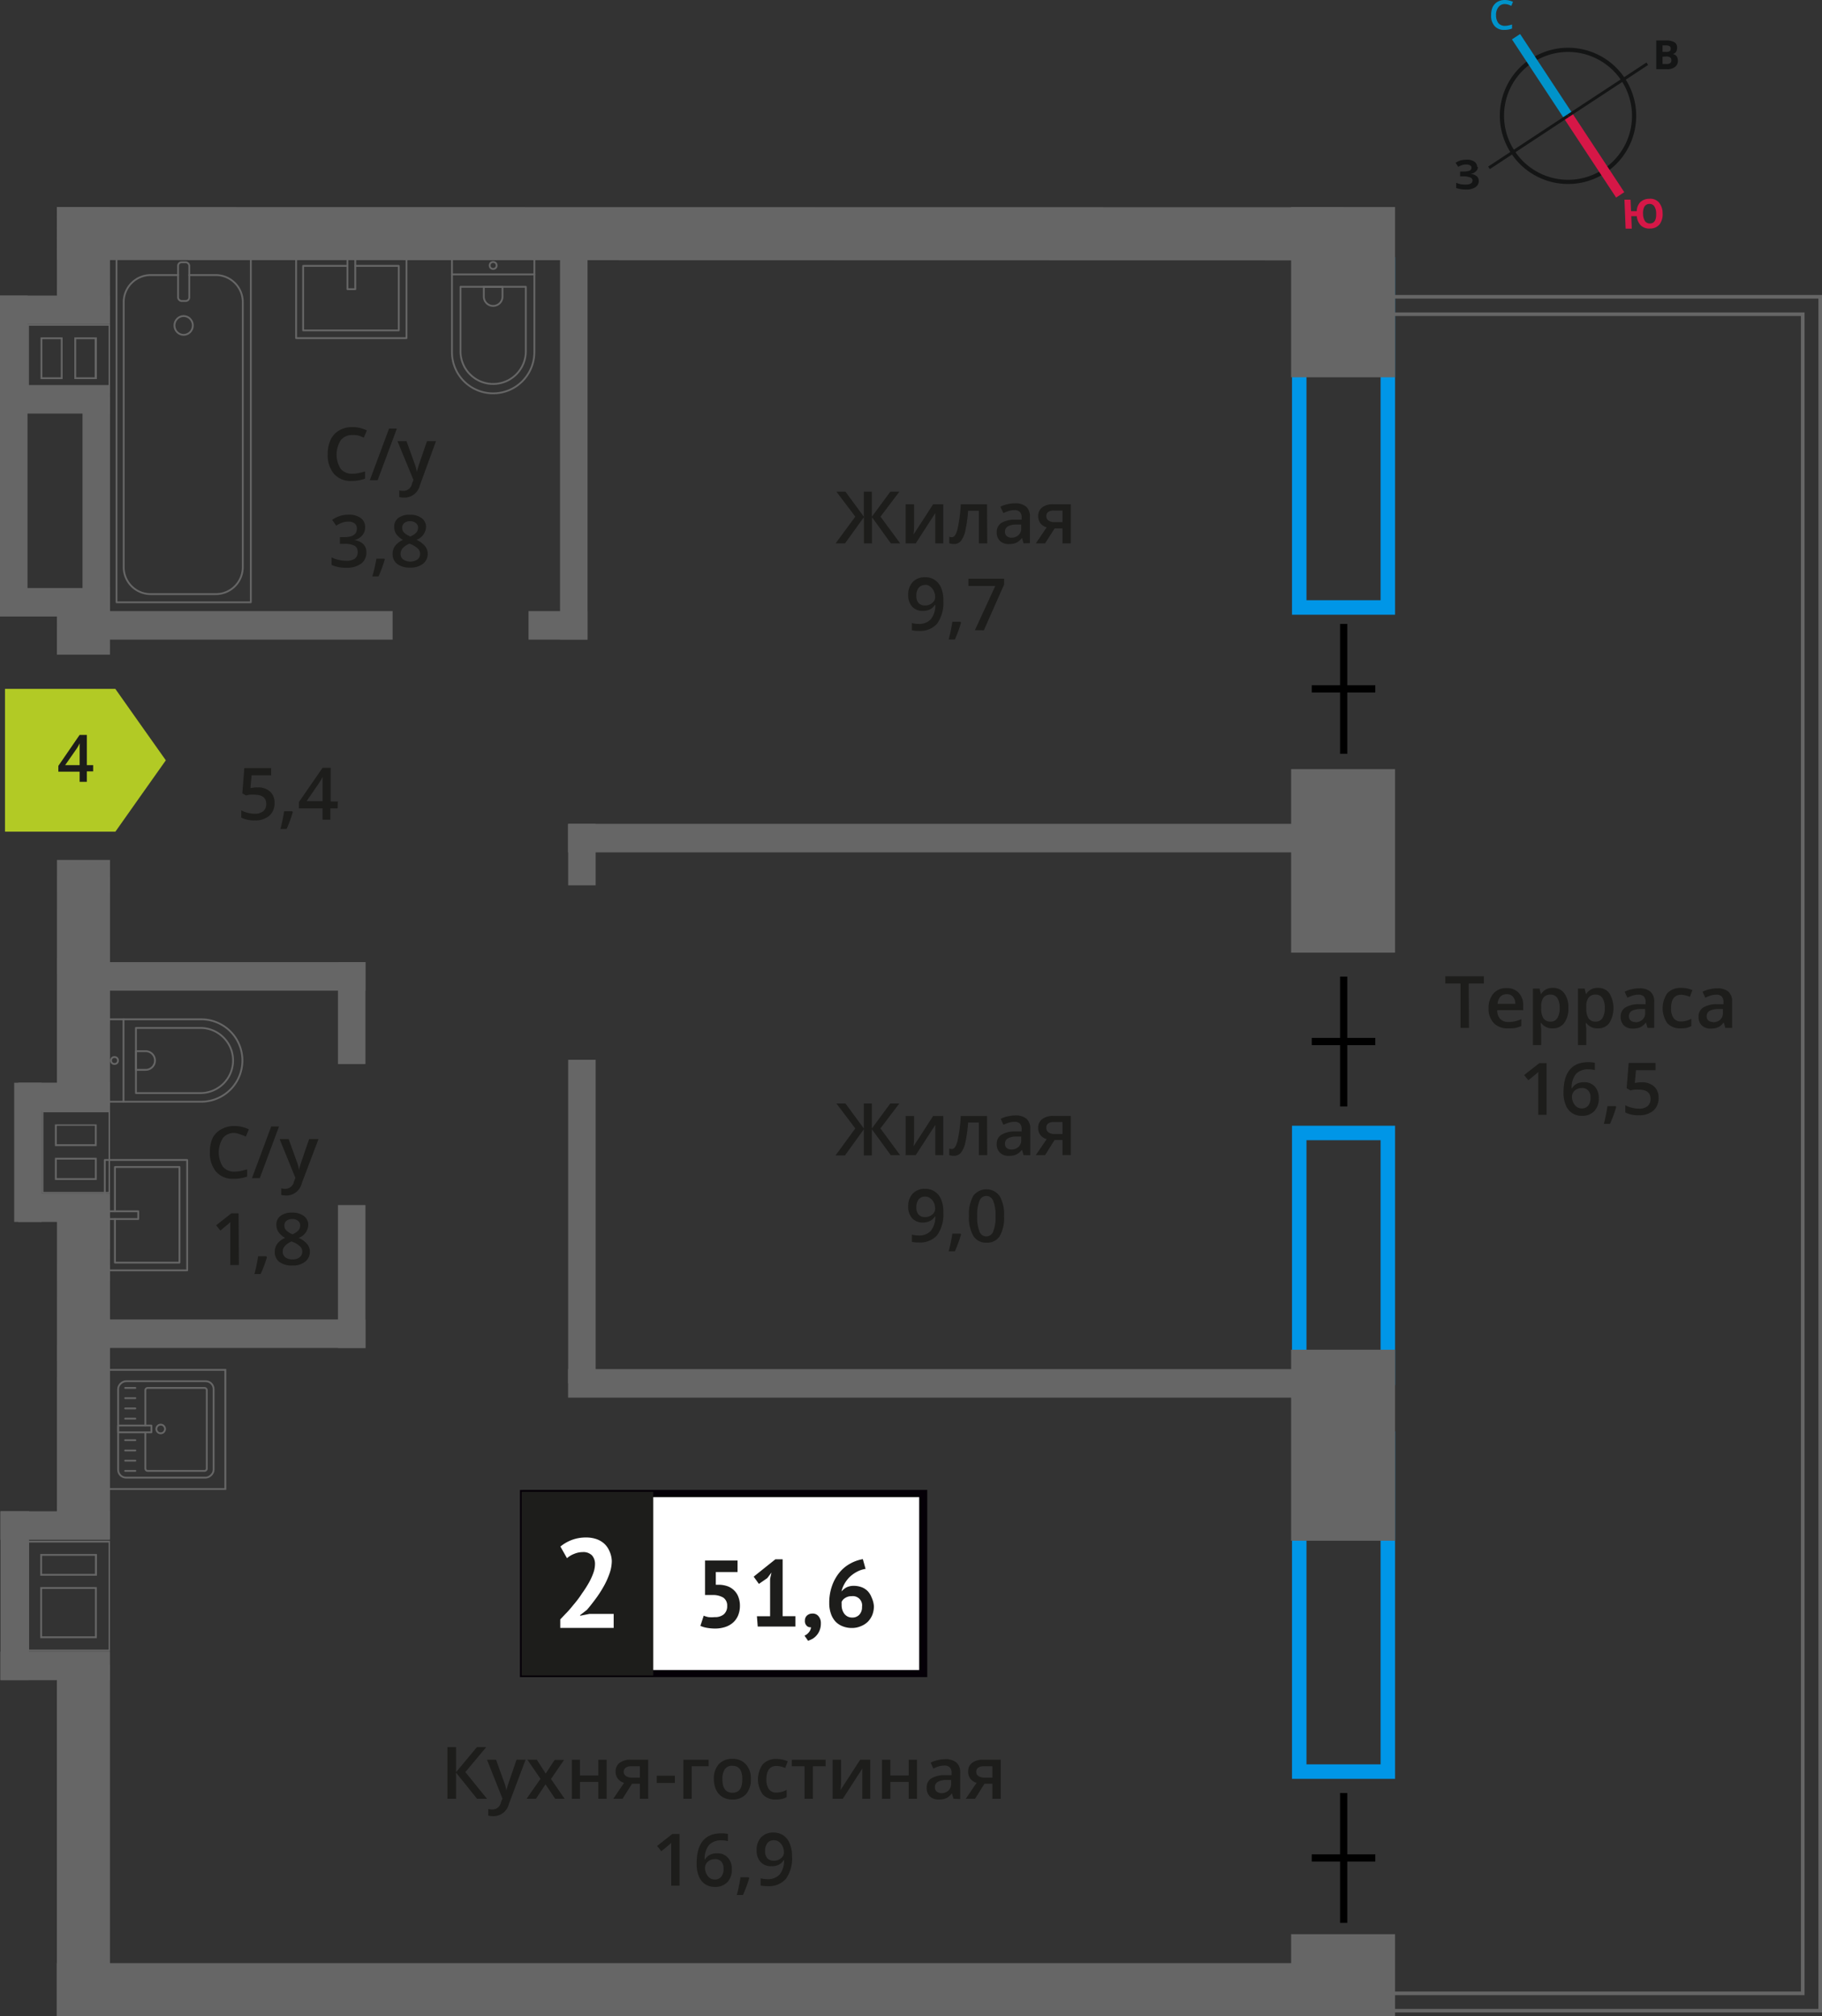 <svg id="Layer_1" data-name="Layer 1" xmlns="http://www.w3.org/2000/svg" width="251.71" height="278.51" viewBox="0 0 251.71 278.51">
  <rect x="0" y="0" width="251.71" height="278.51" fill="#333333" stroke="none"/>
  <defs>
    <style>
      .cls-1, .cls-10, .cls-11, .cls-12, .cls-4 {
        fill: none;
      }

      .cls-1 {
        stroke: #666;
        stroke-linecap: round;
        stroke-linejoin: round;
        stroke-width: 0.25px;
      }

      .cls-2 {
        fill: #666;
      }

      .cls-3, .cls-8 {
        fill: #1d1d1b;
      }

      .cls-4 {
        stroke: #000;
      }

      .cls-10, .cls-11, .cls-12, .cls-4 {
        stroke-miterlimit: 10;
      }

      .cls-5 {
        fill: #0096e7;
      }

      .cls-6 {
        fill: #fff;
      }

      .cls-7 {
        fill: #050007;
      }

      .cls-8 {
        stroke: #1d1d1b;
        stroke-miterlimit: 22.93;
        stroke-width: 0.5px;
      }

      .cls-9 {
        fill: #b2ca25;
        fill-rule: evenodd;
      }

      .cls-10 {
        stroke: #141515;
        stroke-width: 0.58px;
      }

      .cls-11 {
        stroke: #0093ca;
        stroke-width: 1.35px;
      }

      .cls-12 {
        stroke: #d61747;
        stroke-width: 1.35px;
      }

      .cls-13 {
        fill: #141515;
      }

      .cls-14 {
        fill: #0093ca;
      }

      .cls-15 {
        fill: #d61747;
      }
    </style>
  </defs>
  <g>
    <g>
      <g>
        <rect class="cls-1" x="16.25" y="190.87" width="13.32" height="13.19" rx="1.09" transform="translate(-174.55 220.37) rotate(-90)"/>
        <path class="cls-1" d="M20.08,196.93v-4.88a.32.32,0,0,1,.32-.32h7.85a.32.32,0,0,1,.32.32v10.82a.32.32,0,0,1-.32.32H20.4a.32.32,0,0,1-.32-.32v-5"/>
        <circle class="cls-1" cx="22.2" cy="197.4" r="0.6"/>
        <rect class="cls-1" x="18.16" y="195.09" width="0.93" height="4.61" transform="translate(-178.78 216.02) rotate(-90)"/>
        <line class="cls-1" x1="17.29" y1="203.19" x2="18.7" y2="203.19"/>
        <line class="cls-1" x1="17.29" y1="201.78" x2="18.7" y2="201.78"/>
        <line class="cls-1" x1="17.29" y1="200.37" x2="18.7" y2="200.37"/>
        <line class="cls-1" x1="17.29" y1="198.95" x2="18.7" y2="198.95"/>
        <line class="cls-1" x1="17.29" y1="195.97" x2="18.7" y2="195.97"/>
        <line class="cls-1" x1="17.29" y1="194.56" x2="18.7" y2="194.56"/>
        <line class="cls-1" x1="17.29" y1="193.14" x2="18.7" y2="193.14"/>
        <line class="cls-1" x1="17.29" y1="191.73" x2="18.7" y2="191.73"/>
      </g>
      <path class="cls-2" d="M31,189.36v16.21H14.81V189.36H31m.25-.25H14.56v16.71h16.7V189.11Z"/>
    </g>
    <g>
      <path class="cls-3" d="M35.59,108.77a2.45,2.45,0,0,1,1.71.57,2,2,0,0,1,.63,1.56,2.25,2.25,0,0,1-.72,1.78,2.91,2.91,0,0,1-2,.65,3.81,3.81,0,0,1-1.88-.39v-1a3.75,3.75,0,0,0,.91.35,4.19,4.19,0,0,0,.95.12,1.77,1.77,0,0,0,1.18-.35,1.26,1.26,0,0,0,.41-1c0-.86-.55-1.28-1.63-1.28a4.21,4.21,0,0,0-.57,0c-.22,0-.42.07-.59.11l-.51-.3.27-3.49h3.71v1h-2.7l-.16,1.77.42-.07A3.39,3.39,0,0,1,35.59,108.77Z"/>
      <path class="cls-3" d="M40.45,112.18a17,17,0,0,1-.86,2.34h-.85a22.91,22.91,0,0,0,.51-2.45h1.13Z"/>
      <path class="cls-3" d="M46.64,111.67h-1v1.56H44.56v-1.56H41.3v-.88l3.26-4.72h1.12v4.65h1Zm-2.08-1v-1.79c0-.64,0-1.16,0-1.57h0a5.43,5.43,0,0,1-.43.78l-1.77,2.58Z"/>
    </g>
    <g>
      <line class="cls-4" x1="185.63" y1="86.19" x2="185.63" y2="104.13"/>
      <line class="cls-4" x1="181.22" y1="95.16" x2="190" y2="95.16"/>
    </g>
    <g>
      <line class="cls-4" x1="185.63" y1="134.91" x2="185.63" y2="152.85"/>
      <line class="cls-4" x1="181.22" y1="143.88" x2="190" y2="143.88"/>
    </g>
    <g>
      <line class="cls-4" x1="185.63" y1="247.69" x2="185.63" y2="265.63"/>
      <line class="cls-4" x1="181.22" y1="256.66" x2="190" y2="256.66"/>
    </g>
    <path class="cls-5" d="M190.73,37.52v45.4H180.49V37.52h10.24m2-2H178.49v49.4h14.24V35.52Z"/>
    <path class="cls-5" d="M190.73,157.51v31.83H180.49V157.51h10.24m2-2H178.49v35.83h14.24V155.51Z"/>
    <path class="cls-5" d="M190.73,199.73v44H180.49v-44h10.24m2-2H178.49v48h14.24v-48Z"/>
    <g>
      <rect class="cls-1" x="16.1" y="35.33" width="18.55" height="47.87"/>
      <rect class="cls-1" x="24.6" y="36.23" width="1.55" height="5.35" rx="0.49"/>
      <path class="cls-1" d="M24.6,38H20.77a3.73,3.73,0,0,0-3.68,3.76V78.31a3.72,3.72,0,0,0,3.68,3.76h9.08a3.72,3.72,0,0,0,3.69-3.76V41.79A3.73,3.73,0,0,0,29.85,38H26.14"/>
      <ellipse class="cls-1" cx="25.37" cy="44.96" rx="1.27" ry="1.3"/>
    </g>
    <g>
      <path class="cls-1" d="M58.62,39.14H71.94a5.69,5.69,0,0,1,5.69,5.69v0a5.69,5.69,0,0,1-5.69,5.69H58.62a0,0,0,0,1,0,0V39.14A0,0,0,0,1,58.62,39.14Z" transform="translate(112.96 -23.29) rotate(90)"/>
      <path class="cls-1" d="M61.41,41.83h8.91a4.51,4.51,0,0,1,4.51,4.51v0a4.51,4.51,0,0,1-4.51,4.51H61.41a0,0,0,0,1,0,0v-9A0,0,0,0,1,61.41,41.83Z" transform="translate(114.47 -21.79) rotate(90)"/>
      <path class="cls-1" d="M66.81,39.65h1.34a1.29,1.29,0,0,1,1.29,1.29v0a1.29,1.29,0,0,1-1.29,1.29H66.81a0,0,0,0,1,0,0V39.65a0,0,0,0,1,0,0Z" transform="translate(109.07 -27.18) rotate(90)"/>
      <circle class="cls-1" cx="68.13" cy="36.67" r="0.48"/>
      <line class="cls-1" x1="62.43" y1="37.91" x2="73.82" y2="37.91"/>
    </g>
    <g>
      <rect class="cls-1" x="42.85" y="33.4" width="11.38" height="15.25" transform="translate(89.56 -7.52) rotate(90)"/>
      <polyline class="cls-1" points="49.08 35.33 49.08 39.95 48 39.95 48 35.33"/>
      <polyline class="cls-1" points="49.08 36.73 55.09 36.73 55.09 45.64 41.88 45.64 41.88 36.73 48 36.73"/>
    </g>
    <g>
      <path class="cls-1" d="M14.48,140.81H27.8a5.69,5.69,0,0,1,5.69,5.69v0a5.69,5.69,0,0,1-5.69,5.69H14.48a0,0,0,0,1,0,0V140.81A0,0,0,0,1,14.48,140.81Z"/>
      <path class="cls-1" d="M18.78,142h8.91a4.51,4.51,0,0,1,4.51,4.51v0A4.51,4.51,0,0,1,27.69,151H18.78a0,0,0,0,1,0,0v-9a0,0,0,0,1,0,0Z"/>
      <path class="cls-1" d="M18.78,145.21h1.34a1.29,1.29,0,0,1,1.29,1.29v0a1.29,1.29,0,0,1-1.29,1.29H18.78a0,0,0,0,1,0,0v-2.58A0,0,0,0,1,18.78,145.21Z"/>
      <circle class="cls-1" cx="15.82" cy="146.5" r="0.48"/>
      <line class="cls-1" x1="17.06" y1="140.81" x2="17.06" y2="152.19"/>
    </g>
    <g>
      <rect class="cls-1" x="14.48" y="160.24" width="11.38" height="15.25"/>
      <polyline class="cls-1" points="14.48 168.4 19.1 168.4 19.1 167.33 14.48 167.33"/>
      <polyline class="cls-1" points="15.88 168.4 15.88 174.42 24.79 174.42 24.79 161.21 15.88 161.21 15.88 167.33"/>
    </g>
    <rect class="cls-2" x="173.79" y="33.18" width="23.52" height="14.36" transform="translate(145.19 225.91) rotate(-90)"/>
    <rect class="cls-2" x="172.88" y="111.75" width="25.35" height="14.36" transform="translate(66.62 304.48) rotate(-90)"/>
    <rect class="cls-2" x="172.36" y="192.47" width="26.39" height="14.36" transform="translate(-14.1 385.2) rotate(-90)"/>
    <rect class="cls-2" x="179.88" y="265.67" width="11.33" height="14.36" transform="translate(-87.3 458.4) rotate(-90)"/>
    <rect class="cls-2" x="4.43" y="32.03" width="14.2" height="7.33" transform="translate(47.23 24.18) rotate(90.02)"/>
    <rect class="cls-2" x="7.86" y="83.1" width="7.33" height="7.33" transform="translate(98.3 75.29) rotate(90.03)"/>
    <rect class="cls-2" x="-5.44" y="132.11" width="33.94" height="7.33" transform="translate(147.31 124.26) rotate(90.01)"/>
    <rect class="cls-2" x="-10.69" y="186.67" width="44.42" height="7.33" transform="translate(201.87 178.83) rotate(90.01)"/>
    <rect class="cls-2" x="-12.74" y="250.58" width="48.52" height="7.33" transform="translate(265.77 242.74) rotate(90)"/>
    <rect class="cls-2" x="7.85" y="271.17" width="178.93" height="7.33" transform="translate(194.61 549.69) rotate(-180)"/>
    <polygon class="cls-2" points="7.87 35.93 185.66 35.97 185.65 28.63 7.86 28.6 7.87 35.93"/>
    <g>
      <path class="cls-2" d="M4,213.09h11v14.79H4V213.09m1.58,4.58h7.81v-3H5.56v3m0,8.63h7.81v-7.06H5.56v7.06M3.73,212.84v15.29H15.19V212.84Zm2.08,4.58v-2.5h7.31v2.5Zm0,8.63v-6.56h7.31v6.56Z"/>
      <rect class="cls-2" x="-9.62" y="218.47" width="23.32" height="3.94" transform="translate(-218.4 222.47) rotate(-90)"/>
      <rect class="cls-2" x="0.07" y="208.78" width="15.13" height="3.94" transform="translate(15.26 421.49) rotate(-180)"/>
      <rect class="cls-2" x="0.07" y="228.17" width="15.13" height="3.94" transform="translate(15.26 460.27) rotate(-180)"/>
    </g>
    <g>
      <path class="cls-2" d="M6,153.65H15v11H6v-11m1.58,4.67h5.77v-3H7.59v3m0,4.68h5.77v-3.06H7.59V163m-1.83-9.6v11.47H15.2V153.4H5.76Zm2.08,4.67v-2.55h5.27v2.55Zm0,4.68v-2.56h5.27v2.56Z"/>
      <rect class="cls-2" x="2.52" y="164.87" width="12.68" height="3.94" transform="translate(17.72 333.67) rotate(-180)"/>
      <rect class="cls-2" x="-5.76" y="157.28" width="19.23" height="3.8" transform="translate(-155.32 163.04) rotate(-90)"/>
      <rect class="cls-2" x="2.52" y="149.57" width="12.68" height="3.94" transform="translate(17.72 303.07) rotate(-180)"/>
    </g>
    <path class="cls-2" d="M15,45V54H4V45H15m-4.68,7.36h3.06V46.6H10.27v5.77m-4.67,0H8.65V46.6H5.6v5.77m9.6-7.61H3.73V54.2H15.2V44.76Zm-4.68,7.36V46.85h2.56v5.27Zm-4.67,0V46.85H8.4v5.27Z"/>
    <rect class="cls-2" y="40.83" width="15.2" height="3.94"/>
    <rect class="cls-2" y="53.19" width="15.2" height="3.94"/>
    <rect class="cls-2" y="81.23" width="15.2" height="3.94"/>
    <rect class="cls-2" x="73.02" y="84.42" width="8.14" height="3.94"/>
    <rect class="cls-2" x="9.02" y="84.42" width="45.22" height="3.94"/>
    <rect class="cls-2" x="9.02" y="132.91" width="41.46" height="3.94"/>
    <rect class="cls-2" x="9.02" y="182.27" width="41.46" height="3.94"/>
    <rect class="cls-2" x="-20.14" y="60.97" width="44.09" height="3.8" transform="translate(64.77 60.97) rotate(90)"/>
    <rect class="cls-2" x="41.55" y="138.05" width="14.08" height="3.8" transform="translate(188.54 91.36) rotate(90)"/>
    <rect class="cls-2" x="76.14" y="116.16" width="8.49" height="3.8" transform="translate(198.45 37.67) rotate(90)"/>
    <rect class="cls-2" x="58.04" y="166.85" width="44.7" height="3.8" transform="translate(249.14 88.36) rotate(90)"/>
    <rect class="cls-2" x="38.72" y="174.44" width="19.74" height="3.8" transform="translate(224.93 127.75) rotate(90)"/>
    <rect class="cls-2" x="52.28" y="59.47" width="53.97" height="3.8" transform="translate(140.64 -17.9) rotate(90)"/>
    <rect class="cls-2" x="-1.78" y="67.94" width="30.15" height="3.8" transform="translate(83.14 56.55) rotate(90)"/>
    <path class="cls-2" d="M251.21,41.25V277.51H191.79v-1.9H249.3V43.16H191.79V41.25h59.42m.5-.5H191.29v2.91H248.8V275.11H191.29V278h60.42V40.75Z"/>
    <rect class="cls-2" x="78.49" y="113.81" width="102.1" height="3.94" transform="translate(259.07 231.56) rotate(-180)"/>
    <rect class="cls-2" x="78.49" y="189.13" width="102.1" height="3.94" transform="translate(259.07 382.2) rotate(-180)"/>
    <g>
      <g>
        <path class="cls-3" d="M67.28,248.49H65.91L63,244.87v3.62H61.81v-7.14H63v3.46l2.89-3.46h1.28l-2.88,3.45Z"/>
        <path class="cls-3" d="M67.28,243.09h1.25l1.1,3.06a5.39,5.39,0,0,1,.33,1.23h0c0-.18.09-.39.16-.65s.5-1.47,1.24-3.64h1.25l-2.31,6.12a2.19,2.19,0,0,1-2.1,1.68,3.13,3.13,0,0,1-.75-.08v-.91a2.68,2.68,0,0,0,.59.06,1.2,1.2,0,0,0,1.17-1l.2-.51Z"/>
        <path class="cls-3" d="M74.67,245.73l-1.81-2.64h1.3L75.39,245l1.24-1.89h1.3l-1.81,2.64L78,248.49h-1.3l-1.34-2-1.32,2h-1.3Z"/>
        <path class="cls-3" d="M80.12,243.09v2.17h2.54v-2.17h1.15v5.4H82.66v-2.33H80.12v2.33H79v-5.4Z"/>
        <path class="cls-3" d="M86,248.49H84.72l1.5-2.21a1.67,1.67,0,0,1-.86-.56,1.63,1.63,0,0,1-.31-1,1.46,1.46,0,0,1,.55-1.2,2.38,2.38,0,0,1,1.49-.43h2.46v5.4H88.4v-2.08H87.31Zm.17-3.76a.68.68,0,0,0,.32.62,1.47,1.47,0,0,0,.84.21H88.4V244H87.15a1.16,1.16,0,0,0-.72.2A.68.68,0,0,0,86.17,244.73Z"/>
        <path class="cls-3" d="M90.73,246.3v-1h2.51v1Z"/>
        <path class="cls-3" d="M97.9,243.09v.9H95.56v4.5H94.41v-5.4Z"/>
        <path class="cls-3" d="M103.73,245.78a3,3,0,0,1-.67,2.07,2.47,2.47,0,0,1-1.89.74,2.57,2.57,0,0,1-1.34-.34,2.31,2.31,0,0,1-.9-1,3.51,3.51,0,0,1-.31-1.49,2.91,2.91,0,0,1,.68-2.05,2.43,2.43,0,0,1,1.89-.74,2.36,2.36,0,0,1,1.86.76A2.88,2.88,0,0,1,103.73,245.78Zm-3.93,0c0,1.25.46,1.87,1.39,1.87s1.36-.62,1.36-1.87-.46-1.85-1.37-1.85a1.16,1.16,0,0,0-1.05.48A2.41,2.41,0,0,0,99.8,245.78Z"/>
        <path class="cls-3" d="M107.23,248.59a2.34,2.34,0,0,1-1.86-.72,3.6,3.6,0,0,1,0-4.14,2.45,2.45,0,0,1,1.92-.74,3.66,3.66,0,0,1,1.54.32l-.35.92a3.38,3.38,0,0,0-1.2-.28c-.93,0-1.4.62-1.4,1.86a2.21,2.21,0,0,0,.35,1.36,1.19,1.19,0,0,0,1,.46,3,3,0,0,0,1.45-.38v1a2.16,2.16,0,0,1-.65.26A4.16,4.16,0,0,1,107.23,248.59Z"/>
        <path class="cls-3" d="M114.06,243.09v.9H112.3v4.5h-1.15V244h-1.76v-.9Z"/>
        <path class="cls-3" d="M116.2,243.09v2.77c0,.32,0,.79-.08,1.42l2.71-4.19h1.4v5.4h-1.1v-2.72c0-.15,0-.39,0-.73s0-.58,0-.73l-2.7,4.18h-1.4v-5.4Z"/>
        <path class="cls-3" d="M123,243.09v2.17h2.54v-2.17h1.15v5.4h-1.15v-2.33H123v2.33h-1.15v-5.4Z"/>
        <path class="cls-3" d="M131.73,248.49l-.23-.75h0a2.16,2.16,0,0,1-.79.67,2.44,2.44,0,0,1-1,.18,1.73,1.73,0,0,1-1.25-.43,1.64,1.64,0,0,1-.44-1.22,1.43,1.43,0,0,1,.62-1.26,3.54,3.54,0,0,1,1.89-.46l.93,0v-.29a1.09,1.09,0,0,0-.24-.77,1,1,0,0,0-.75-.26,2.67,2.67,0,0,0-.8.12,5.84,5.84,0,0,0-.73.29l-.37-.82a4,4,0,0,1,1-.35,4.45,4.45,0,0,1,1-.12,2.33,2.33,0,0,1,1.55.45,1.76,1.76,0,0,1,.53,1.41v3.64Zm-1.71-.78a1.42,1.42,0,0,0,1-.35,1.27,1.27,0,0,0,.38-1v-.47l-.69,0a2.38,2.38,0,0,0-1.18.27.82.82,0,0,0-.37.74.73.73,0,0,0,.21.56A1,1,0,0,0,130,247.71Z"/>
        <path class="cls-3" d="M134.7,248.49h-1.28l1.5-2.21a1.67,1.67,0,0,1-.86-.56,1.57,1.57,0,0,1-.31-1,1.44,1.44,0,0,1,.55-1.2,2.38,2.38,0,0,1,1.49-.43h2.46v5.4H137.1v-2.08H136Zm.17-3.76a.68.68,0,0,0,.31.62,1.51,1.51,0,0,0,.85.21h1.07V244h-1.25a1.2,1.2,0,0,0-.73.2A.67.67,0,0,0,134.87,244.73Z"/>
        <path class="cls-3" d="M93.88,260.49H92.73v-4.61c0-.55,0-1,0-1.31a3.71,3.71,0,0,1-.28.26c-.11.1-.47.4-1.09.9l-.58-.73,2.1-1.65h1Z"/>
        <path class="cls-3" d="M96.24,257.45c0-2.79,1.13-4.19,3.41-4.19a4.66,4.66,0,0,1,.91.08v1a3.21,3.21,0,0,0-.86-.11,2.27,2.27,0,0,0-1.73.62,3,3,0,0,0-.62,2h.06a1.57,1.57,0,0,1,.64-.61,2,2,0,0,1,1-.22,1.92,1.92,0,0,1,1.51.6,2.29,2.29,0,0,1,.54,1.61,2.46,2.46,0,0,1-.62,1.78,2.28,2.28,0,0,1-1.71.65,2.39,2.39,0,0,1-1.34-.37,2.33,2.33,0,0,1-.87-1.07A4.34,4.34,0,0,1,96.24,257.45Zm2.49,2.19a1.15,1.15,0,0,0,.91-.38,1.67,1.67,0,0,0,.32-1.09,1.46,1.46,0,0,0-.3-1,1.13,1.13,0,0,0-.9-.35,1.59,1.59,0,0,0-.69.16,1.23,1.23,0,0,0-.49.44,1,1,0,0,0-.18.56,1.79,1.79,0,0,0,.37,1.16A1.18,1.18,0,0,0,98.73,259.64Z"/>
        <path class="cls-3" d="M103.5,259.44a17.41,17.41,0,0,1-.86,2.34h-.85a22.91,22.91,0,0,0,.51-2.45h1.12Z"/>
        <path class="cls-3" d="M109.42,256.4a4.88,4.88,0,0,1-.85,3.15,3.09,3.09,0,0,1-2.55,1,4,4,0,0,1-.94-.08v-1a3.28,3.28,0,0,0,.88.12,2.25,2.25,0,0,0,1.73-.62,3.07,3.07,0,0,0,.63-2h-.06a1.7,1.7,0,0,1-.7.64,2.18,2.18,0,0,1-1,.19,1.9,1.9,0,0,1-1.49-.59,2.3,2.3,0,0,1-.54-1.62,2.48,2.48,0,0,1,.62-1.78,2.25,2.25,0,0,1,1.71-.66,2.35,2.35,0,0,1,1.33.37,2.44,2.44,0,0,1,.88,1.08A4.29,4.29,0,0,1,109.42,256.4Zm-2.49-2.19a1.11,1.11,0,0,0-.91.39,1.69,1.69,0,0,0-.32,1.09,1.42,1.42,0,0,0,.3,1,1.12,1.12,0,0,0,.9.35,1.43,1.43,0,0,0,1-.35,1,1,0,0,0,.4-.81,2,2,0,0,0-.17-.81,1.49,1.49,0,0,0-.47-.6A1.14,1.14,0,0,0,106.93,254.21Z"/>
      </g>
      <g>
        <rect class="cls-6" x="72.32" y="206.33" width="54.7" height="24.87"/>
        <path class="cls-7" d="M127,206.82H72.92V230.7H127Zm-54.65-1H128.1v25.86H71.83V205.83Z"/>
        <rect class="cls-8" x="72.32" y="206.33" width="17.68" height="24.87"/>
        <g>
          <path class="cls-3" d="M98.73,223.39A1.86,1.86,0,0,0,100,223a1.46,1.46,0,0,0,.46-1.15,1.31,1.31,0,0,0-.53-1.15,2.75,2.75,0,0,0-1.53-.36l-1,0v-4.77h4.49v1.59h-3v1.76l.53,0a3.73,3.73,0,0,1,1.16.23,2.57,2.57,0,0,1,.88.59,2.42,2.42,0,0,1,.56.9,3.36,3.36,0,0,1,.2,1.18,3.44,3.44,0,0,1-.26,1.36,2.73,2.73,0,0,1-.73,1,3.1,3.1,0,0,1-1.09.59,4.53,4.53,0,0,1-1.37.2,6.54,6.54,0,0,1-1.11-.1,3.7,3.7,0,0,1-.9-.27l.46-1.41a2.68,2.68,0,0,0,.66.2A4.3,4.3,0,0,0,98.73,223.39Z"/>
          <path class="cls-3" d="M104.57,223.27h1.82v-5.16l.19-.88L106,218l-1.16.8-.72-1,3-2.4h1v7.86h1.77v1.43h-5.21Z"/>
          <path class="cls-3" d="M111.2,223.87a.9.9,0,0,1,.3-.71,1.06,1.06,0,0,1,.72-.26,1,1,0,0,1,.86.37,1.42,1.42,0,0,1,.32,1,2.43,2.43,0,0,1-.19,1,2.34,2.34,0,0,1-.45.7,2.17,2.17,0,0,1-.57.45,5.79,5.79,0,0,1-.55.24l-.5-.71a1.52,1.52,0,0,0,.61-.47,1.23,1.23,0,0,0,.29-.69.7.7,0,0,1-.57-.18A.89.89,0,0,1,111.2,223.87Z"/>
          <path class="cls-3" d="M120.73,221.87a3.31,3.31,0,0,1-.21,1.19,3,3,0,0,1-.61.95,2.89,2.89,0,0,1-1,.64,3,3,0,0,1-1.22.24,3.33,3.33,0,0,1-1.24-.22,2.73,2.73,0,0,1-1-.64,3,3,0,0,1-.65-1.09,4.35,4.35,0,0,1-.24-1.51,6.92,6.92,0,0,1,.38-2.34,6,6,0,0,1,1-1.82,5,5,0,0,1,1.48-1.25,5.43,5.43,0,0,1,1.78-.64l.38,1.35a3.61,3.61,0,0,0-1.2.4,4.43,4.43,0,0,0-1,.72,4.25,4.25,0,0,0-.71.93,3.72,3.72,0,0,0-.42,1.07,2.52,2.52,0,0,1,.68-.56,2.21,2.21,0,0,1,1-.22,3.14,3.14,0,0,1,1.08.18,2.29,2.29,0,0,1,.85.54,2.53,2.53,0,0,1,.55.88A3.44,3.44,0,0,1,120.73,221.87Zm-1.64.09a1.28,1.28,0,0,0-1.44-1.46,1.54,1.54,0,0,0-.88.24,1.22,1.22,0,0,0-.5.54,1.29,1.29,0,0,0,0,.25v.21a2.16,2.16,0,0,0,.09.62,1.88,1.88,0,0,0,.27.55,1.41,1.41,0,0,0,.45.39,1.37,1.37,0,0,0,.66.15,1.28,1.28,0,0,0,1-.42A1.5,1.5,0,0,0,119.09,222Z"/>
        </g>
        <path class="cls-6" d="M84.52,215.61a5.24,5.24,0,0,1-.33,1.8,10.65,10.65,0,0,1-.82,1.79,15.79,15.79,0,0,1-1.1,1.69c-.41.55-.8,1.05-1.19,1.5l-.93.72v.09l1.27-.25h3.36v1.93H77.4v-1.17c.28-.3.6-.64.95-1s.7-.81,1.06-1.24.7-.89,1-1.36a16,16,0,0,0,.91-1.41,8.85,8.85,0,0,0,.64-1.38,3.73,3.73,0,0,0,.24-1.26,1.76,1.76,0,0,0-.41-1.19,1.67,1.67,0,0,0-1.31-.46,3,3,0,0,0-1.15.24,3.23,3.23,0,0,0-1,.6l-.91-1.61a5.67,5.67,0,0,1,1.55-.9,5.51,5.51,0,0,1,2-.35,4.36,4.36,0,0,1,1.39.21,3.16,3.16,0,0,1,1.09.62,2.9,2.9,0,0,1,.72,1A3.58,3.58,0,0,1,84.52,215.61Z"/>
      </g>
    </g>
    <g>
      <path class="cls-3" d="M118.16,71.37l-2.61-3.45h1.25l2.54,3.46V67.92h1.11v3.46L123,67.92h1.25l-2.61,3.45,2.72,3.69h-1.29l-2.61-3.62v3.62h-1.11V71.44l-2.61,3.62h-1.3Z"/>
      <path class="cls-3" d="M126.28,69.66v2.77c0,.32,0,.79-.08,1.42l2.71-4.19h1.4v5.4h-1.1V72.34c0-.15,0-.39,0-.73s0-.58,0-.73l-2.7,4.18h-1.4v-5.4Z"/>
      <path class="cls-3" d="M136.39,75.06h-1.16v-4.5h-1.49a17.72,17.72,0,0,1-.37,2.71,3.5,3.5,0,0,1-.6,1.43,1.2,1.2,0,0,1-1,.45,1.65,1.65,0,0,1-.63-.11v-.9a.92.92,0,0,0,.36.07c.33,0,.59-.37.78-1.12a20.23,20.23,0,0,0,.45-3.43h3.63Z"/>
      <path class="cls-3" d="M141.41,75.06l-.23-.75h0a2.16,2.16,0,0,1-.79.67,2.44,2.44,0,0,1-1,.18,1.73,1.73,0,0,1-1.24-.43,1.61,1.61,0,0,1-.45-1.22,1.45,1.45,0,0,1,.62-1.26,3.54,3.54,0,0,1,1.89-.46l.93,0v-.29a1.09,1.09,0,0,0-.24-.77,1,1,0,0,0-.75-.26,2.67,2.67,0,0,0-.8.12,6.52,6.52,0,0,0-.73.29L138.2,70a4,4,0,0,1,1-.35,4.45,4.45,0,0,1,1-.12,2.31,2.31,0,0,1,1.55.45,1.76,1.76,0,0,1,.53,1.41v3.64Zm-1.71-.78a1.42,1.42,0,0,0,1-.35,1.24,1.24,0,0,0,.38-1v-.47l-.69,0a2.38,2.38,0,0,0-1.18.27.82.82,0,0,0-.37.74.73.73,0,0,0,.21.56A1,1,0,0,0,139.7,74.28Z"/>
      <path class="cls-3" d="M144.38,75.06H143.1l1.5-2.21a1.67,1.67,0,0,1-.86-.56,1.57,1.57,0,0,1-.31-1,1.44,1.44,0,0,1,.55-1.2,2.32,2.32,0,0,1,1.49-.43h2.46v5.4h-1.15V73h-1.09Zm.17-3.76a.69.69,0,0,0,.31.62,1.53,1.53,0,0,0,.85.21h1.07v-1.6h-1.25a1.2,1.2,0,0,0-.73.2A.67.67,0,0,0,144.55,71.3Z"/>
      <path class="cls-3" d="M130.32,83a5,5,0,0,1-.85,3.15,3.13,3.13,0,0,1-2.56,1,3.93,3.93,0,0,1-.93-.08v-1a3.26,3.26,0,0,0,.87.12,2.22,2.22,0,0,0,1.73-.63,3,3,0,0,0,.63-2h-.06a1.71,1.71,0,0,1-.7.64,2.18,2.18,0,0,1-.95.19,1.94,1.94,0,0,1-1.49-.59,2.3,2.3,0,0,1-.54-1.62,2.5,2.5,0,0,1,.62-1.78,2.26,2.26,0,0,1,1.72-.66,2.32,2.32,0,0,1,1.32.37,2.44,2.44,0,0,1,.88,1.08A4.29,4.29,0,0,1,130.32,83Zm-2.49-2.19a1.13,1.13,0,0,0-.92.39,1.68,1.68,0,0,0-.31,1.09,1.41,1.41,0,0,0,.29,1,1.13,1.13,0,0,0,.9.35,1.43,1.43,0,0,0,1-.35,1,1,0,0,0,.4-.81,2,2,0,0,0-.17-.81,1.49,1.49,0,0,0-.47-.6A1.12,1.12,0,0,0,127.83,80.78Z"/>
      <path class="cls-3" d="M132.77,86a16.12,16.12,0,0,1-.86,2.34h-.85a22.91,22.91,0,0,0,.51-2.45h1.12Z"/>
      <path class="cls-3" d="M134.68,87.06l2.82-6.12h-3.71v-1h4.93v.8l-2.8,6.33Z"/>
    </g>
    <g>
      <path class="cls-3" d="M118.16,155.88l-2.61-3.44h1.25l2.54,3.45v-3.45h1.11v3.45l2.54-3.45h1.25l-2.61,3.44,2.72,3.69h-1.29L120.45,156v3.61h-1.11V156l-2.61,3.61h-1.3Z"/>
      <path class="cls-3" d="M126.28,154.17v2.77c0,.33,0,.8-.08,1.42l2.71-4.19h1.4v5.4h-1.1v-2.71c0-.15,0-.4,0-.73s0-.58,0-.73l-2.7,4.17h-1.4v-5.4Z"/>
      <path class="cls-3" d="M136.39,159.57h-1.16v-4.5h-1.49a17.88,17.88,0,0,1-.37,2.72,3.45,3.45,0,0,1-.6,1.42,1.2,1.2,0,0,1-1,.45,1.67,1.67,0,0,1-.63-.1v-.9a1.15,1.15,0,0,0,.36.07c.33,0,.59-.38.78-1.12a20.38,20.38,0,0,0,.45-3.44h3.63Z"/>
      <path class="cls-3" d="M141.41,159.57l-.23-.75h0a2.07,2.07,0,0,1-.79.67,2.44,2.44,0,0,1-1,.18,1.69,1.69,0,0,1-1.24-.43,1.58,1.58,0,0,1-.45-1.21,1.43,1.43,0,0,1,.62-1.26,3.62,3.62,0,0,1,1.89-.47l.93,0V156a1.1,1.1,0,0,0-.24-.78,1,1,0,0,0-.75-.25,2.67,2.67,0,0,0-.8.12,6.52,6.52,0,0,0-.73.29l-.37-.82a3.65,3.65,0,0,1,1-.35,4.45,4.45,0,0,1,1-.12,2.31,2.31,0,0,1,1.55.45,1.76,1.76,0,0,1,.53,1.41v3.63Zm-1.71-.78a1.37,1.37,0,0,0,1-.35,1.22,1.22,0,0,0,.38-1V157l-.69,0a2.38,2.38,0,0,0-1.18.27.82.82,0,0,0-.37.74.75.75,0,0,0,.21.56A1,1,0,0,0,139.7,158.79Z"/>
      <path class="cls-3" d="M144.38,159.57H143.1l1.5-2.21a1.61,1.61,0,0,1-.86-.56,1.54,1.54,0,0,1-.31-1,1.42,1.42,0,0,1,.55-1.2,2.32,2.32,0,0,1,1.49-.44h2.46v5.4h-1.15v-2.08h-1.09Zm.17-3.75a.7.7,0,0,0,.31.62,1.53,1.53,0,0,0,.85.21h1.07V155h-1.25a1.2,1.2,0,0,0-.73.2A.7.7,0,0,0,144.55,155.82Z"/>
      <path class="cls-3" d="M130.32,167.48a4.94,4.94,0,0,1-.85,3.15,3.1,3.1,0,0,1-2.56,1,3.46,3.46,0,0,1-.93-.08v-1a3.26,3.26,0,0,0,.87.12,2.22,2.22,0,0,0,1.73-.62,3.07,3.07,0,0,0,.63-2h-.06a1.68,1.68,0,0,1-.7.63,2.18,2.18,0,0,1-.95.2,1.94,1.94,0,0,1-1.49-.59,2.33,2.33,0,0,1-.54-1.62,2.5,2.5,0,0,1,.62-1.78,2.27,2.27,0,0,1,1.72-.67,2.33,2.33,0,0,1,1.32.38,2.36,2.36,0,0,1,.88,1.07A4.32,4.32,0,0,1,130.32,167.48Zm-2.49-2.18a1.16,1.16,0,0,0-.92.38,1.71,1.71,0,0,0-.31,1.1,1.45,1.45,0,0,0,.29,1,1.13,1.13,0,0,0,.9.34,1.42,1.42,0,0,0,1-.34,1,1,0,0,0,.4-.81,2.08,2.08,0,0,0-.17-.82,1.39,1.39,0,0,0-.47-.59A1.12,1.12,0,0,0,127.83,165.3Z"/>
      <path class="cls-3" d="M132.77,170.53a16.51,16.51,0,0,1-.86,2.33h-.85a21.94,21.94,0,0,0,.51-2.45h1.12Z"/>
      <path class="cls-3" d="M138.71,168a5,5,0,0,1-.6,2.76,2,2,0,0,1-1.83.9,2,2,0,0,1-1.81-.93,5,5,0,0,1-.61-2.73,5.22,5.22,0,0,1,.59-2.79,2.26,2.26,0,0,1,3.64,0A5,5,0,0,1,138.71,168ZM135,168a5.2,5.2,0,0,0,.3,2.08,1,1,0,0,0,1.92,0,5,5,0,0,0,.31-2.07,5.05,5.05,0,0,0-.31-2.08,1,1,0,0,0-1.92,0A5.22,5.22,0,0,0,135,168Z"/>
    </g>
    <g>
      <path class="cls-3" d="M48.65,60.1a1.91,1.91,0,0,0-1.58.72,3.71,3.71,0,0,0,0,3.95,2,2,0,0,0,1.6.67,4.24,4.24,0,0,0,.88-.09,8.2,8.2,0,0,0,.88-.23v1a5.37,5.37,0,0,1-1.9.32,3.05,3.05,0,0,1-2.41-1,4,4,0,0,1-.84-2.72,4.44,4.44,0,0,1,.41-2,2.91,2.91,0,0,1,1.18-1.27,3.52,3.52,0,0,1,1.81-.45,4.44,4.44,0,0,1,2,.46l-.42,1a7.52,7.52,0,0,0-.76-.3A3,3,0,0,0,48.65,60.1Z"/>
      <path class="cls-3" d="M54.83,59.2l-2.66,7.14H51.09l2.66-7.14Z"/>
      <path class="cls-3" d="M54.91,60.94h1.25L57.26,64a5.39,5.39,0,0,1,.33,1.23h0a5,5,0,0,1,.16-.65c.08-.25.49-1.47,1.24-3.64h1.24L58,67.06a2.19,2.19,0,0,1-2.1,1.68,3.05,3.05,0,0,1-.74-.08v-.91a2.61,2.61,0,0,0,.59.06,1.21,1.21,0,0,0,1.17-1l.2-.51Z"/>
      <path class="cls-3" d="M50.44,72.84A1.61,1.61,0,0,1,50,74a1.89,1.89,0,0,1-1.11.61v0a2.14,2.14,0,0,1,1.29.54,1.54,1.54,0,0,1,.43,1.13,1.87,1.87,0,0,1-.73,1.59,3.35,3.35,0,0,1-2.07.56,4.6,4.6,0,0,1-2-.39V77a4.39,4.39,0,0,0,1,.35,4.23,4.23,0,0,0,1,.12A2,2,0,0,0,49,77.19a1.11,1.11,0,0,0,.41-1A.9.9,0,0,0,49,75.4a2.87,2.87,0,0,0-1.42-.27h-.62V74.2h.63c1.14,0,1.71-.39,1.71-1.18a.87.87,0,0,0-.3-.71,1.38,1.38,0,0,0-.88-.25,2.54,2.54,0,0,0-.78.12,3.45,3.45,0,0,0-.89.44l-.56-.8a3.73,3.73,0,0,1,2.28-.72,2.69,2.69,0,0,1,1.68.47A1.49,1.49,0,0,1,50.44,72.84Z"/>
      <path class="cls-3" d="M53.15,77.29a16.12,16.12,0,0,1-.86,2.34h-.85A22.42,22.42,0,0,0,52,77.18h1.12Z"/>
      <path class="cls-3" d="M56.66,71.11a2.5,2.5,0,0,1,1.6.47,1.49,1.49,0,0,1,.6,1.24,2,2,0,0,1-1.32,1.75,3.31,3.31,0,0,1,1.19.89,1.64,1.64,0,0,1,.36,1,1.76,1.76,0,0,1-.65,1.42,2.74,2.74,0,0,1-1.76.53,2.86,2.86,0,0,1-1.8-.5,1.67,1.67,0,0,1-.64-1.41,1.83,1.83,0,0,1,.33-1.07,2.78,2.78,0,0,1,1.1-.85,2.78,2.78,0,0,1-.94-.82,1.83,1.83,0,0,1-.27-1,1.47,1.47,0,0,1,.61-1.24A2.52,2.52,0,0,1,56.66,71.11Zm-1.32,5.38a.94.94,0,0,0,.35.79,1.81,1.81,0,0,0,2,0,1,1,0,0,0,.35-.79,1,1,0,0,0-.33-.72,3.06,3.06,0,0,0-1-.61l-.14-.06a2.62,2.62,0,0,0-.93.62A1.19,1.19,0,0,0,55.34,76.49ZM56.65,72a1.17,1.17,0,0,0-.79.25.79.79,0,0,0-.3.65,1,1,0,0,0,.11.46,1.29,1.29,0,0,0,.31.36,3.62,3.62,0,0,0,.7.39,2.38,2.38,0,0,0,.83-.54,1,1,0,0,0,.24-.67.79.79,0,0,0-.3-.65A1.2,1.2,0,0,0,56.65,72Z"/>
    </g>
    <g>
      <path class="cls-3" d="M32.37,156.51a1.9,1.9,0,0,0-1.58.71,3.71,3.71,0,0,0,0,3.95,2,2,0,0,0,1.6.68,4.24,4.24,0,0,0,.88-.09c.28-.06.58-.14.88-.23v1a5.33,5.33,0,0,1-1.9.31,3,3,0,0,1-2.41-1,3.94,3.94,0,0,1-.84-2.71,4.41,4.41,0,0,1,.41-2A2.93,2.93,0,0,1,30.57,156a3.55,3.55,0,0,1,1.81-.45,4.54,4.54,0,0,1,2,.46l-.42,1a4.62,4.62,0,0,0-.76-.3A2.65,2.65,0,0,0,32.37,156.51Z"/>
      <path class="cls-3" d="M38.55,155.61l-2.66,7.14H34.81l2.66-7.14Z"/>
      <path class="cls-3" d="M38.63,157.35h1.25l1.1,3.06a5.13,5.13,0,0,1,.33,1.23h0a4.66,4.66,0,0,1,.16-.65c.08-.26.49-1.47,1.24-3.64H44l-2.31,6.11a2.19,2.19,0,0,1-2.1,1.69,3.65,3.65,0,0,1-.74-.08v-.91a2.61,2.61,0,0,0,.59.06,1.2,1.2,0,0,0,1.17-1l.2-.5Z"/>
      <path class="cls-3" d="M33,174.75H31.81v-4.61c0-.55,0-1,0-1.31l-.28.26-1.09.9-.58-.73,2.1-1.65h1Z"/>
      <path class="cls-3" d="M36.87,173.7A17,17,0,0,1,36,176h-.85a22.57,22.57,0,0,0,.51-2.46H36.8Z"/>
      <path class="cls-3" d="M40.38,167.51A2.55,2.55,0,0,1,42,168a1.52,1.52,0,0,1,.59,1.25A2,2,0,0,1,41.26,171a3.3,3.3,0,0,1,1.19.88,1.64,1.64,0,0,1,.36,1,1.73,1.73,0,0,1-.65,1.41,2.68,2.68,0,0,1-1.76.53,2.86,2.86,0,0,1-1.8-.49,1.7,1.7,0,0,1-.64-1.42,1.85,1.85,0,0,1,.33-1.07,2.77,2.77,0,0,1,1.1-.84,2.66,2.66,0,0,1-.93-.83,1.75,1.75,0,0,1-.28-1,1.45,1.45,0,0,1,.61-1.23A2.53,2.53,0,0,1,40.38,167.51Zm-1.32,5.39a.92.92,0,0,0,.35.78,1.52,1.52,0,0,0,1,.29,1.45,1.45,0,0,0,1-.3,1,1,0,0,0,.35-.78,1,1,0,0,0-.33-.73,2.89,2.89,0,0,0-1-.6l-.14-.07a2.51,2.51,0,0,0-.93.63A1.15,1.15,0,0,0,39.06,172.9Zm1.31-4.5a1.22,1.22,0,0,0-.79.24.79.79,0,0,0-.29.66.93.93,0,0,0,.1.45,1.08,1.08,0,0,0,.32.36,3.13,3.13,0,0,0,.69.4,2.38,2.38,0,0,0,.83-.55,1,1,0,0,0,.24-.66.8.8,0,0,0-.3-.66A1.25,1.25,0,0,0,40.37,168.4Z"/>
    </g>
    <g>
      <path class="cls-3" d="M202.94,142h-1.17v-6.14h-2.1v-1H205v1h-2.1Z"/>
      <path class="cls-3" d="M208.37,142.06a2.6,2.6,0,0,1-2-.73,2.78,2.78,0,0,1-.72-2,3.07,3.07,0,0,1,.66-2.08,2.3,2.3,0,0,1,1.82-.75,2.18,2.18,0,0,1,1.68.65,2.44,2.44,0,0,1,.62,1.78v.62h-3.59a1.72,1.72,0,0,0,.42,1.21,1.49,1.49,0,0,0,1.13.42,4.13,4.13,0,0,0,.89-.09,4.66,4.66,0,0,0,.89-.3v.94a4,4,0,0,1-.85.28A5.8,5.8,0,0,1,208.37,142.06Zm-.21-4.72a1.15,1.15,0,0,0-.88.34,1.64,1.64,0,0,0-.39,1h2.45a1.51,1.51,0,0,0-.33-1A1.07,1.07,0,0,0,208.16,137.34Z"/>
      <path class="cls-3" d="M214.51,142.06a1.85,1.85,0,0,1-1.59-.74h-.07c0,.46.07.74.07.83v2.22h-1.15v-7.8h.93c0,.1.08.34.16.72h.06a1.78,1.78,0,0,1,1.61-.82,1.86,1.86,0,0,1,1.57.73,3.27,3.27,0,0,1,.57,2.05,3.31,3.31,0,0,1-.58,2.07A1.87,1.87,0,0,1,214.51,142.06Zm-.28-4.66a1.19,1.19,0,0,0-1,.41,2,2,0,0,0-.31,1.27v.17a2.51,2.51,0,0,0,.31,1.43,1.16,1.16,0,0,0,1,.45,1.06,1.06,0,0,0,.92-.49,2.59,2.59,0,0,0,.32-1.4,2.45,2.45,0,0,0-.32-1.37A1.07,1.07,0,0,0,214.23,137.4Z"/>
      <path class="cls-3" d="M220.74,142.06a1.85,1.85,0,0,1-1.59-.74h-.07c0,.46.07.74.07.83v2.22H218v-7.8h.93c0,.1.08.34.16.72h.06a1.79,1.79,0,0,1,1.61-.82,1.86,1.86,0,0,1,1.57.73,4,4,0,0,1,0,4.12A1.87,1.87,0,0,1,220.74,142.06Zm-.28-4.66a1.19,1.19,0,0,0-1,.41,2,2,0,0,0-.31,1.27v.17a2.51,2.51,0,0,0,.31,1.43,1.16,1.16,0,0,0,1,.45,1.06,1.06,0,0,0,.92-.49,2.59,2.59,0,0,0,.32-1.4,2.45,2.45,0,0,0-.32-1.37A1.07,1.07,0,0,0,220.46,137.4Z"/>
      <path class="cls-3" d="M227.61,142l-.23-.76h0a2.07,2.07,0,0,1-.79.67,2.44,2.44,0,0,1-1,.18,1.69,1.69,0,0,1-1.24-.43,1.58,1.58,0,0,1-.45-1.21,1.43,1.43,0,0,1,.62-1.26,3.53,3.53,0,0,1,1.89-.47l.93,0v-.28a1.1,1.1,0,0,0-.24-.78,1,1,0,0,0-.75-.25,2.67,2.67,0,0,0-.8.12,6.52,6.52,0,0,0-.73.29l-.37-.82a3.65,3.65,0,0,1,1-.35,4.45,4.45,0,0,1,1-.12,2.31,2.31,0,0,1,1.55.45,1.76,1.76,0,0,1,.53,1.41V142Zm-1.71-.79a1.37,1.37,0,0,0,1-.35,1.22,1.22,0,0,0,.38-1v-.47l-.69,0a2.38,2.38,0,0,0-1.18.27.81.81,0,0,0-.37.74.72.72,0,0,0,.22.56A.91.91,0,0,0,225.9,141.18Z"/>
      <path class="cls-3" d="M232.21,142.06a2.4,2.4,0,0,1-1.87-.71,3.66,3.66,0,0,1,0-4.15,2.48,2.48,0,0,1,1.93-.73,3.65,3.65,0,0,1,1.54.31l-.35.93a3.43,3.43,0,0,0-1.2-.29c-.93,0-1.4.62-1.4,1.86a2.27,2.27,0,0,0,.35,1.37,1.21,1.21,0,0,0,1,.46,3,3,0,0,0,1.45-.38v1a2.46,2.46,0,0,1-.65.26A4.22,4.22,0,0,1,232.21,142.06Z"/>
      <path class="cls-3" d="M238.36,142l-.23-.76h0a2.12,2.12,0,0,1-.78.67,2.52,2.52,0,0,1-1,.18,1.69,1.69,0,0,1-1.24-.43,1.58,1.58,0,0,1-.45-1.21,1.43,1.43,0,0,1,.62-1.26,3.53,3.53,0,0,1,1.89-.47l.93,0v-.28a1.1,1.1,0,0,0-.24-.78,1,1,0,0,0-.75-.25,2.61,2.61,0,0,0-.79.12,6,6,0,0,0-.74.29l-.37-.82a3.93,3.93,0,0,1,1-.35,4.45,4.45,0,0,1,1-.12,2.34,2.34,0,0,1,1.56.45,1.76,1.76,0,0,1,.52,1.41V142Zm-1.71-.79a1.41,1.41,0,0,0,1-.35,1.24,1.24,0,0,0,.37-1v-.47l-.69,0a2.41,2.41,0,0,0-1.18.27.83.83,0,0,0-.37.74.72.72,0,0,0,.22.56A.92.92,0,0,0,236.65,141.18Z"/>
      <path class="cls-3" d="M213.66,154h-1.15v-4.61c0-.55,0-1,0-1.31l-.28.26-1.09.89-.58-.72,2.1-1.65h1Z"/>
      <path class="cls-3" d="M216,150.92q0-4.18,3.42-4.19a3.94,3.94,0,0,1,.91.09v1a3.22,3.22,0,0,0-.86-.1,2.27,2.27,0,0,0-1.73.61,3,3,0,0,0-.62,2h.06a1.57,1.57,0,0,1,.64-.61,2.15,2.15,0,0,1,1-.22,1.92,1.92,0,0,1,1.51.6,2.33,2.33,0,0,1,.54,1.62,2.48,2.48,0,0,1-.62,1.77,2.25,2.25,0,0,1-1.72.65,2.35,2.35,0,0,1-1.33-.37,2.28,2.28,0,0,1-.87-1.07A4.34,4.34,0,0,1,216,150.92Zm2.5,2.2a1.15,1.15,0,0,0,.91-.38,1.69,1.69,0,0,0,.32-1.09,1.4,1.4,0,0,0-.31-1,1.09,1.09,0,0,0-.9-.35,1.45,1.45,0,0,0-.68.16,1.21,1.21,0,0,0-.49.43,1,1,0,0,0-.18.57,1.78,1.78,0,0,0,.37,1.15A1.17,1.17,0,0,0,218.51,153.12Z"/>
      <path class="cls-3" d="M223.28,152.91a17.41,17.41,0,0,1-.86,2.34h-.85a21.79,21.79,0,0,0,.5-2.45h1.13Z"/>
      <path class="cls-3" d="M226.8,149.51a2.45,2.45,0,0,1,1.71.57,2,2,0,0,1,.62,1.56,2.26,2.26,0,0,1-.71,1.78,2.94,2.94,0,0,1-2,.64,3.91,3.91,0,0,1-1.88-.38v-1a3.3,3.3,0,0,0,.9.34,3.8,3.8,0,0,0,1,.13,1.79,1.79,0,0,0,1.18-.35,1.26,1.26,0,0,0,.4-1c0-.85-.54-1.28-1.63-1.28a4.42,4.42,0,0,0-.56,0,5.27,5.27,0,0,0-.59.11l-.52-.31.28-3.48h3.71v1h-2.7l-.16,1.76.41-.06A3.59,3.59,0,0,1,226.8,149.51Z"/>
    </g>
    <g>
      <polygon class="cls-9" points="15.94 114.89 15.94 114.89 19.42 109.96 22.91 105.03 19.42 100.1 15.94 95.17 15.94 95.16 15.94 95.16 0.69 95.16 0.69 114.89 15.94 114.89 15.94 114.89"/>
      <path class="cls-3" d="M12.87,106.56H12V108H11v-1.4H8.06v-.8L11,101.52h1v4.18h.87ZM11,105.7v-1.61c0-.58,0-1,0-1.41h0a5.78,5.78,0,0,1-.38.7L9,105.7Z"/>
    </g>
  </g>
  <g>
    <path class="cls-10" d="M211.63,8.38A9.12,9.12,0,1,1,209,21a9.1,9.1,0,0,1,2.61-12.63Z"/>
    <line class="cls-11" x1="209.44" y1="5.07" x2="216.64" y2="16"/>
    <line class="cls-12" x1="223.83" y1="26.92" x2="216.64" y2="16"/>
    <polygon class="cls-13" points="205.59 23.01 216.52 15.82 216.75 16.16 205.82 23.36 205.59 23.01"/>
    <polygon class="cls-13" points="227.46 8.63 216.52 15.82 216.75 16.16 227.68 8.98 227.46 8.63"/>
    <path class="cls-14" d="M207.91.56A1.06,1.06,0,0,0,207,1a1.7,1.7,0,0,0-.32,1.1A1.77,1.77,0,0,0,207,3.19a1.13,1.13,0,0,0,.9.38,2.1,2.1,0,0,0,.51-.06,4.21,4.21,0,0,0,.48-.12v.55a2.76,2.76,0,0,1-1.07.19,1.68,1.68,0,0,1-1.35-.54A2.11,2.11,0,0,1,206,2.08a2.63,2.63,0,0,1,.21-1.1,1.75,1.75,0,0,1,.67-.73,2.05,2.05,0,0,1,1-.25,2.79,2.79,0,0,1,1.14.25l-.23.56a4.07,4.07,0,0,0-.44-.18,1.85,1.85,0,0,0-.48-.07Z"/>
    <path class="cls-15" d="M229.69,29.44a2.35,2.35,0,0,1-.41,1.54,1.65,1.65,0,0,1-1.31.59,1.7,1.7,0,0,1-1.26-.4,2,2,0,0,1-.58-1.31l-.77,0,.07,1.73-.85,0-.16-4,.84,0,.07,1.58.79,0a1.86,1.86,0,0,1,.49-1.25,1.79,1.79,0,0,1,1.21-.46,1.62,1.62,0,0,1,1.34.48,2.32,2.32,0,0,1,.53,1.51Zm-2.7.11a1.86,1.86,0,0,0,.27,1,.8.8,0,0,0,.68.32c.61,0,.9-.49.86-1.39a1.77,1.77,0,0,0-.27-1,.77.77,0,0,0-.68-.31.8.8,0,0,0-.67.37,1.88,1.88,0,0,0-.19,1Z"/>
    <path class="cls-13" d="M228.81,5.59h1.26a2.41,2.41,0,0,1,1.23.23.81.81,0,0,1,.39.77,1,1,0,0,1-.16.6.71.71,0,0,1-.45.27v0a.89.89,0,0,1,.54.3,1.12,1.12,0,0,1,.18.63,1,1,0,0,1-.39.85,1.67,1.67,0,0,1-1.09.32h-1.51Zm.87,1.58h.48a.86.86,0,0,0,.51-.11c.11-.07.14-.18.14-.36a.35.35,0,0,0-.16-.32,1,1,0,0,0-.54-.11h-.43Zm0,.67v1h.54a.83.83,0,0,0,.52-.12.52.52,0,0,0,.16-.42c0-.32-.23-.5-.7-.5Z"/>
    <path class="cls-13" d="M204.16,23.06a.76.76,0,0,1-.29.63,1.21,1.21,0,0,1-.74.33v0a1.5,1.5,0,0,1,.85.3.8.8,0,0,1,.31.65,1,1,0,0,1-.45.88,2.09,2.09,0,0,1-1.24.33,4,4,0,0,1-1.43-.21v-.72a4.37,4.37,0,0,0,.61.2,4.87,4.87,0,0,0,.65.05c.67,0,1-.18,1-.58a.44.44,0,0,0-.33-.41,2.58,2.58,0,0,0-1-.15h-.38v-.66h.34a3,3,0,0,0,.94-.11.45.45,0,0,0,.29-.42.38.38,0,0,0-.18-.32,1.15,1.15,0,0,0-.56-.13,2,2,0,0,0-1.08.33l-.38-.56a2.71,2.71,0,0,1,.73-.34,3.76,3.76,0,0,1,.85-.09,1.76,1.76,0,0,1,1,.26.89.89,0,0,1,.4.72Z"/>
  </g>
</svg>
